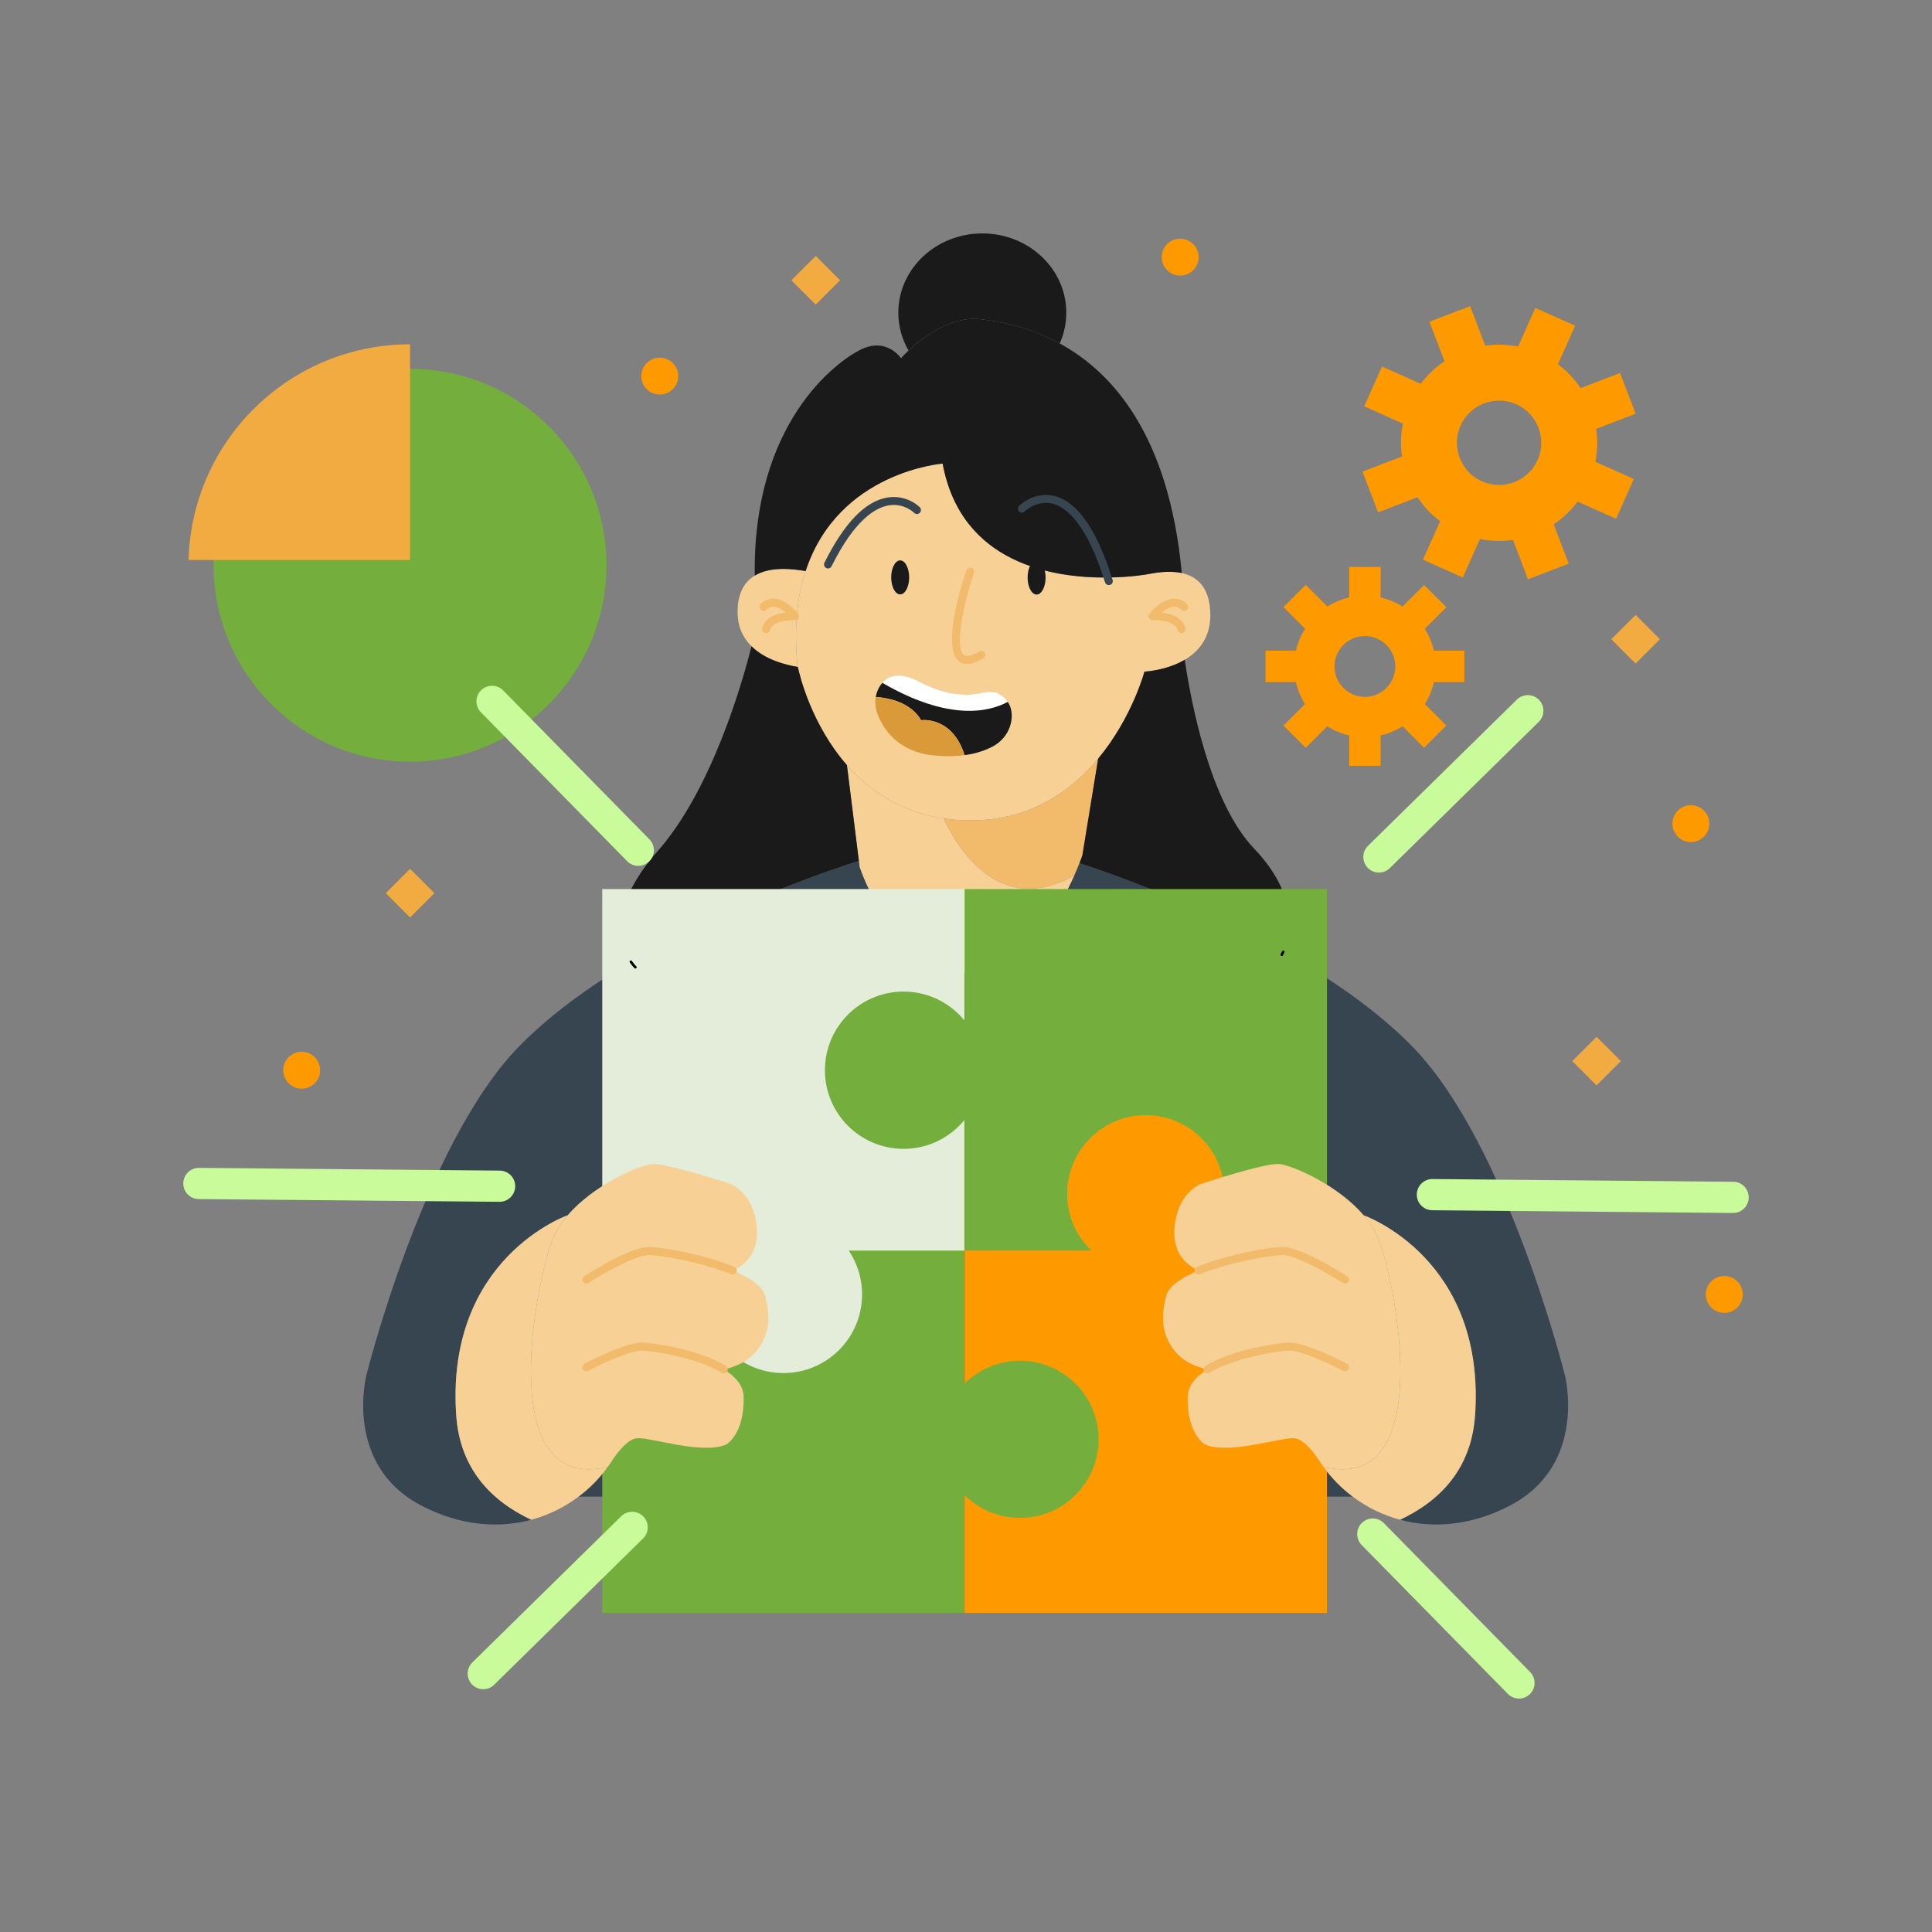 <svg id="SvgjsSvg1537" width="360" height="360" xmlns="http://www.w3.org/2000/svg" version="1.1" xmlns:xlink="http://www.w3.org/1999/xlink" xmlns:svgjs="http://svgjs.com/svgjs"><rect width="100%" height="100%" fill="#808080" stroke="none"/><defs id="SvgjsDefs1538"></defs><g id="SvgjsG1539"><svg xmlns="http://www.w3.org/2000/svg" enable-background="new 0 0 1000 1000" viewBox="0 0 1000 1000" width="360" height="360"><path fill="#f7d095" d="M626.47,318.52c0,11.76-6.15,18.78-13.23,22.96c-9.58,5.67-20.86,6.14-20.86,6.14s-6.35,23.88-23.96,45.04
		c-14.5,17.4-36.6,32.98-69.05,31.94c-3.84-0.12-7.5-0.46-11.01-0.98c-22.5-3.38-38.62-14.62-50-27.61
		c-18.25-20.79-24.4-46.09-25.43-50.81c-0.11-0.51-0.16-0.78-0.16-0.78c-1.94-19.77-0.04-35.82,4.21-48.83
		c16.89-51.56,70.93-55.64,70.93-55.64c9.58,51.91,57.36,59.28,85.43,58.97c12.19-0.12,20.65-1.7,20.65-1.7
		c3.45-0.65,10.83-2.11,17.7-0.61C619.41,298.32,626.47,303.81,626.47,318.52z" class="colorf7a695 svgShape"></path><path fill="#f7d095" d="M412.77,344.42c0,0,0.05,0.27,0.16,0.78c-6.41-1.04-16.95-3.74-23.96-10.69c-4.24-4.2-7.19-9.93-7.19-17.78
		c0-10,3.73-15.68,8.88-18.8c8.34-5.06,20.43-3.35,26.31-2.34C412.73,308.6,410.83,324.65,412.77,344.42z" class="colorf7a695 svgShape"></path><path fill="#f1bb6b" d="M500.57,343.69c-1.65,0-3.08-0.48-4.28-1.44c-9.03-7.21,1.64-40.38,3.87-46.95c0.37-1.09,1.54-1.67,2.63-1.3
		c1.09,0.37,1.67,1.55,1.3,2.63c-5.16,15.21-10.18,38.4-5.21,42.37c1.88,1.5,5.82-0.52,8-1.85c0.98-0.6,2.26-0.29,2.86,0.68
		c0.6,0.98,0.29,2.26-0.68,2.86C505.78,342.69,502.95,343.69,500.57,343.69z" class="colorf16b6b svgShape"></path><path fill="#36454f" d="M428.57,294.24c-0.31,0-0.62-0.07-0.91-0.22c-1.02-0.51-1.43-1.74-0.93-2.76
		c10.21-20.56,21.21-31.92,32.69-33.75c10-1.6,16.4,4.77,16.67,5.04c0.8,0.81,0.79,2.11-0.02,2.91c-0.81,0.79-2.11,0.79-2.91-0.02
		c-0.22-0.22-5.28-5.15-13.16-3.86c-6.92,1.14-17.68,7.52-29.58,31.5C430.06,293.82,429.33,294.24,428.57,294.24z" class="color474748 svgShape"></path><path fill="#f1bb6b" d="M568.42,392.66l-8.18,50.04c0,0-0.5,1.51-1.48,4.06c-0.67,1.72-1.57,3.94-2.69,6.47
		c-37.42,20.67-58.87-11.08-67.7-29.62c3.51,0.52,7.17,0.86,11.01,0.98C531.82,425.63,553.92,410.06,568.42,392.66z" class="colorf16b6b svgShape"></path><path d="M374.65,709.47h-0.01c-0.39,0-0.7-0.31-0.7-0.7s0.31-0.7,0.7-0.7s0.71,0.31,0.71,0.7S375.04,709.47,374.65,709.47z"></path><path fill="none" stroke="#000000" stroke-linecap="round" stroke-miterlimit="10" stroke-width="1.33" d="M551.92,445.22" class="colorStroke000 svgStroke"></path><path fill="#f7d095" d="M556.06,453.24c-7.7,17.39-25.98,50.16-54.47,50.16c-38.78,0-56.64-54.52-56.64-54.52l-0.4-3.28l-6.19-49.58
		c11.39,12.99,27.5,24.23,50,27.61C497.19,442.16,518.64,473.91,556.06,453.24z" class="colorf7a695 svgShape"></path><path fill="#36454f" d="M781.6,779.24c-19.93,10.42-39.73,12.01-56.92,7.38c20.63-9.72,36.95-26.3,38.83-54.23
		c5.44-80.66-56.5-102.94-57.7-103.37c-0.01,0-0.01,0-0.01,0c-6.43-7.47-15.07-13.7-23.12-18.22l-0.01-0.01
		c-9.15-5.16-17.5-8.14-20.88-8.29c-7.9-0.35-40.2,10.31-40.2,10.31s-13.06,4.8-13.74,24.4c-0.43,12.25,6.93,17.9,12.5,20.43
		c-8.48,3.49-15.18,7.79-16.64,12.79c-0.98,3.41-1.51,6.55-1.71,9.37c-0.74,9.91,3.72,19.68,12.19,24.85
		c2.49,1.51,6.92,3.45,10.79,4.13c-5.98,3.69-10.18,8.39-10.28,14.35c-0.34,19.25,8.94,24.51,8.94,24.51
		c12.49,5.51,39.52-3.89,46.39-3.2c4.72,0.47,9.95,7.28,12.73,11.48c0.13,0.2,0.26,0.39,0.36,0.57c0.13,0.2,0.26,0.39,0.38,0.58
		c0.82,1.29,1.31,2.15,1.31,2.15c0.08,0.01,0.16,0.04,0.24,0.05c4.23,5.85,9.34,11.06,15.13,15.41H299.45
		c5.79-4.35,10.9-9.56,15.13-15.41c0.08-0.01,0.16-0.04,0.24-0.05c0,0,0.48-0.86,1.31-2.15c0.12-0.19,0.24-0.38,0.38-0.58
		c0.11-0.18,0.23-0.36,0.36-0.57c2.79-4.2,8.01-11.01,12.73-11.48c6.88-0.69,33.9,8.71,46.39,3.2c0,0,9.27-5.26,8.94-24.51
		c-0.11-5.96-4.31-10.66-10.28-14.35c3.88-0.69,8.3-2.62,10.78-4.13c8.49-5.17,12.95-14.94,12.21-24.85
		c-0.22-2.81-0.73-5.96-1.71-9.37c-1.44-4.99-8.14-9.3-16.64-12.79c5.57-2.53,12.93-8.18,12.5-20.43
		c-0.69-19.6-13.74-24.4-13.74-24.4s-32.3-10.66-40.2-10.31c-3.39,0.15-11.74,3.12-20.89,8.29c-8.03,4.54-16.7,10.77-23.14,18.24
		c0,0-63.19,21.93-57.7,103.37c1.88,27.93,18.2,44.51,38.83,54.23c-17.19,4.63-36.99,3.04-56.92-7.38
		c-40.32-21.08-28.41-67.35-28.41-67.35S219.37,592.3,268.4,541.9c16.21-16.65,36.77-31.41,58.13-44.08
		c52.21-30.98,109.08-49.42,118.01-52.22l0.4,3.28c0,0,17.86,54.52,56.64,54.52c28.49,0,46.77-32.77,54.47-50.16
		c1.12-2.53,2.02-4.75,2.69-6.47c14.77,4.82,60.73,20.75,105.46,45.91c24.48,13.76,48.59,30.27,67.03,49.22
		c49.03,50.41,78.78,169.99,78.78,169.99S821.93,758.16,781.6,779.24z" class="color239476 svgShape"></path><path d="M625,709.47h-0.01c-0.39,0-0.7-0.31-0.7-0.7s0.31-0.7,0.7-0.7s0.7,0.31,0.7,0.7S625.38,709.47,625,709.47z"></path><path fill="#1a1a1a" d="M444.55 445.59c-8.94 2.8-65.8 21.24-118.01 52.22-4.82-6.96-13.24-26.54 13.8-57.19 27.96-31.67 43.73-86.68 48.64-106.11 7.01 6.95 17.55 9.65 23.96 10.69 1.02 4.72 7.17 30.01 25.43 50.81L444.55 445.59zM664.21 492.68c-44.73-25.16-90.69-41.09-105.46-45.91.98-2.56 1.48-4.06 1.48-4.06l8.18-50.04c17.61-21.16 23.96-45.04 23.96-45.04s11.28-.47 20.86-6.14c3.11 21.21 12.84 73.61 35.92 97.77C674.19 465.46 666.89 486.94 664.21 492.68z" class="color1a1a1a svgShape"></path><rect width="187.55" height="187.55" x="311.73" y="460.17" fill="#e3edda" class="colorecedda svgShape"></rect><rect width="187.55" height="187.55" x="499.28" y="460.17" fill="#74af3d" class="colorbebd9c svgShape"></rect><rect width="187.55" height="187.55" x="311.73" y="647.31" fill="#74af3d" class="colorf3c256 svgShape"></rect><rect width="187.55" height="187.55" x="499.28" y="647.31" fill="#ff9900" class="color4083b2 svgShape"></rect><circle cx="467.68" cy="553.94" r="40.7" fill="#74af3d" class="colorbebd9c svgShape"></circle><circle cx="405.51" cy="669.99" r="40.7" fill="#e3edda" class="colorecedda svgShape"></circle><circle cx="527.93" cy="744.99" r="40.7" fill="#74af3d" class="colorf3c256 svgShape"></circle><circle cx="593.06" cy="617.91" r="40.7" fill="#ff9900" class="color4083b2 svgShape"></circle><path fill="#f7d095" d="M314.58,759.26c-4.23,5.85-9.34,11.06-15.13,15.41c-7.21,5.44-15.49,9.54-24.5,11.95
			c-20.63-9.72-36.95-26.3-38.83-54.23c-5.49-81.44,57.7-103.37,57.7-103.37c-3.36,3.89-6.12,8.13-7.87,12.65
			C277.04,664.66,255.78,773.33,314.58,759.26z" class="colorf7a695 svgShape"></path><path fill="#f7d095" d="M385.43 704.64c-2.48 1.51-6.9 3.45-10.78 4.13 5.98 3.69 10.18 8.39 10.28 14.35.34 19.25-8.94 24.51-8.94 24.51-12.49 5.51-39.52-3.89-46.39-3.2-4.72.47-9.95 7.28-12.73 11.48-.13.2-.26.39-.36.57-.13.2-.26.39-.38.58-.51.75-1.02 1.48-1.55 2.21-58.8 14.08-37.54-94.59-28.63-117.58 1.75-4.52 4.51-8.76 7.87-12.65 6.43-7.47 15.1-13.7 23.14-18.24 9.15-5.17 17.5-8.14 20.89-8.29 7.9-.35 40.2 10.31 40.2 10.31s13.06 4.8 13.74 24.4c.43 12.25-6.93 17.9-12.5 20.43 8.49 3.49 15.2 7.79 16.64 12.79.98 3.41 1.49 6.55 1.71 9.37C398.38 689.7 393.93 699.47 385.43 704.64zM763.51 732.39c-1.88 27.93-18.2 44.51-38.83 54.23-9-2.41-17.28-6.51-24.5-11.95-5.79-4.35-10.9-9.56-15.13-15.41 58.8 14.08 37.54-94.59 28.61-117.58-1.75-4.52-4.51-8.76-7.86-12.65C707.01 629.45 768.95 651.73 763.51 732.39z" class="colorf7a695 svgShape"></path><path fill="#f7d095" d="M685.06,759.26c-0.53-0.73-1.04-1.45-1.55-2.21c-0.12-0.19-0.24-0.38-0.38-0.58
			c-0.11-0.18-0.23-0.36-0.36-0.57c-2.79-4.2-8.01-11.01-12.73-11.48c-6.88-0.69-33.9,8.71-46.39,3.2c0,0-9.27-5.26-8.94-24.51
			c0.11-5.96,4.31-10.66,10.28-14.35c-3.88-0.69-8.3-2.62-10.79-4.13c-8.48-5.17-12.93-14.94-12.19-24.85
			c0.2-2.81,0.73-5.96,1.71-9.37c1.45-4.99,8.16-9.3,16.64-12.79c-5.57-2.53-12.93-8.18-12.5-20.43c0.69-19.6,13.74-24.4,13.74-24.4
			s32.3-10.66,40.2-10.31c3.38,0.15,11.72,3.14,20.88,8.29l0.01,0.01c8.05,4.52,16.69,10.75,23.12,18.22c0,0,0,0,0.01,0
			c3.35,3.89,6.11,8.13,7.86,12.65C722.59,664.66,743.86,773.33,685.06,759.26z" class="colorf7a695 svgShape"></path><path fill="none" stroke="#000000" stroke-linecap="round" stroke-miterlimit="10" stroke-width="1.397" d="M716.08,774.66" class="colorStroke000 svgStroke"></path><path fill="#1a1a1a" d="M611.69,296.61c-6.86-1.51-14.25-0.04-17.7,0.61c0,0-8.45,1.57-20.65,1.7c-28.06,0.31-75.84-7.05-85.43-58.97
		c0,0-54.04,4.08-70.93,55.64c-5.88-1.01-17.97-2.72-26.31,2.34c-1.18-78.68,41.93-110.76,55.09-117.1
		c13.32-6.41,20.58,4.59,20.58,4.59s1.43-1.63,3.92-3.97c6.86-6.42,21.84-18.21,37.7-16.19c8.21,1.05,23.82,3.38,40.55,12.52
		C575.29,192.39,604.96,224.47,611.69,296.61z" class="color1a1a1a svgShape"></path><path d="M328.88 501.32c-.16 0-.32-.06-.45-.18-.04-.04-1.11-1.03-2.44-2.95-.21-.3-.13-.72.17-.93.3-.21.71-.13.93.17 1.24 1.79 2.24 2.72 2.25 2.73.27.25.29.67.04.94C329.23 501.25 329.05 501.32 328.88 501.32zM663.43 494.85c-.12 0-.24-.03-.35-.1-.31-.19-.41-.6-.22-.91 0 0 .31-.51.74-1.44.16-.33.55-.48.88-.32.33.16.48.55.32.88-.47 1-.8 1.55-.82 1.57C663.87 494.74 663.65 494.85 663.43 494.85z"></path><path fill="#1a1a1a" d="M551.91,161.83c0,5.65-1.21,11.05-3.4,15.95c-16.73-9.14-32.34-11.47-40.55-12.52
		c-15.86-2.02-30.84,9.77-37.7,16.19c-3.36-5.83-5.29-12.52-5.29-19.62c0-22.65,19.46-41.01,43.47-41.01
		C532.45,120.82,551.91,139.17,551.91,161.83z" class="color1a1a1a svgShape"></path><path fill="#f1bb6b" d="M303.49 664.37c-.68 0-1.35-.34-1.75-.95-.62-.97-.34-2.25.63-2.87 2.41-1.55 23.81-15.11 33.42-15.11 6.82 0 28.82 3.9 44.29 10.28 1.06.44 1.57 1.65 1.13 2.71-.44 1.06-1.65 1.57-2.71 1.13-15.71-6.47-37.33-9.96-42.71-9.96-7.11 0-24.92 10.43-31.18 14.45C304.27 664.26 303.88 664.37 303.49 664.37zM374.65 710.85c-.38 0-.77-.11-1.1-.31-12.49-7.69-33.9-10.94-40.42-11.48-6.32-.52-22.84 7.39-28.67 10.48-1.01.54-2.27.15-2.81-.86-.54-1.01-.15-2.27.86-2.81 2.25-1.2 22.29-11.68 30.96-10.95 7.25.59 28.93 3.91 42.19 12.04.63.36 1.06 1.03 1.06 1.81C376.72 709.92 375.8 710.85 374.65 710.85zM696.14 664.37c-.38 0-.77-.11-1.12-.33-6.26-4.02-24.07-14.45-31.18-14.45-5.38 0-27 3.49-42.71 9.96-1.06.44-2.28-.07-2.71-1.13-.44-1.06.07-2.28 1.13-2.71 15.48-6.37 37.47-10.28 44.29-10.28 9.62 0 31.02 13.56 33.43 15.11.96.62 1.24 1.9.63 2.87C697.5 664.03 696.83 664.37 696.14 664.37zM625 710.85c-1.15 0-2.08-.93-2.08-2.08 0-.81.46-1.51 1.13-1.85 13.26-8.09 34.88-11.4 42.12-12 8.71-.74 28.7 9.75 30.96 10.95 1.01.54 1.4 1.79.86 2.81-.54 1.01-1.8 1.4-2.81.86-5.83-3.09-22.31-11.01-28.67-10.48-6.52.53-27.92 3.79-40.42 11.48C625.76 710.74 625.38 710.85 625 710.85z" class="colorf16b6b svgShape"></path><path fill="#36454f" d="M573.93,302.83c-0.88,0-1.69-0.57-1.97-1.45c-9.46-30.37-19.99-38.87-27.16-40.67
		c-8.15-2.03-14.19,3.81-14.44,4.06c-0.81,0.8-2.11,0.79-2.91-0.01c-0.8-0.8-0.8-2.1,0-2.9c0.32-0.32,7.88-7.72,18.29-5.15
		c11.94,2.95,22.09,17.57,30.15,43.45c0.34,1.09-0.27,2.24-1.35,2.58C574.34,302.8,574.14,302.83,573.93,302.83z" class="color474748 svgShape"></path><ellipse cx="466.25" cy="298.36" fill="#1a1a1a" rx="4.65" ry="8.8" transform="translate(-.32 .5)" class="color1a1a1a svgShape"></ellipse><ellipse cx="536.86" cy="298.36" fill="#1a1a1a" rx="4.65" ry="8.8" transform="translate(-.32 .576)" class="color1a1a1a svgShape"></ellipse><path fill="#f1bb6b" d="M611.54 327.7c-.94 0-1.79-.64-2.02-1.59-1.36-5.63-12.72-5.12-12.83-5.11-.83.05-1.62-.41-1.99-1.16-.37-.75-.25-1.65.3-2.28 4.57-5.21 8.98-7.78 13.14-7.68 3.98.11 6.09 2.65 6.32 2.94.71.9.55 2.21-.35 2.92-.89.7-2.19.56-2.9-.33-.08-.09-1.2-1.36-3.27-1.38-1.52 0-3.64.57-6.54 3.01 4.55.54 10.78 2.35 12.16 8.09.27 1.11-.42 2.24-1.53 2.51C611.86 327.68 611.7 327.7 611.54 327.7zM396.56 327.7c-.16 0-.32-.02-.49-.06-1.12-.27-1.8-1.39-1.53-2.51 1.38-5.74 7.61-7.55 12.16-8.09-2.95-2.48-5.15-3.07-6.63-3.01-2.06.06-3.16 1.34-3.17 1.36-.71.9-2.01 1.06-2.92.35-.9-.71-1.06-2.01-.35-2.92.23-.29 2.34-2.83 6.32-2.94 4.17-.15 8.57 2.47 13.14 7.68.55.63.67 1.53.3 2.28-.37.75-1.17 1.21-1.99 1.16-.11-.01-11.48-.51-12.83 5.11C398.35 327.06 397.5 327.7 396.56 327.7z" class="colorf16b6b svgShape"></path><path fill="#ffffff" d="M521.63,363.29c-9.58,5.18-30.27,10.24-64.93-9.85c3.28-3.72,9.07-5.89,19.15-0.54
			c15.06,8.02,26.41,7.09,31.67,5.9c2.5-0.56,5.09-0.73,7.63-0.37l0.57,0.08C518.5,359.82,520.4,361.47,521.63,363.29z" class="colorfff svgShape"></path><path fill="#1a1a1a" d="M523.56,372.31c-0.63,6.01-4.39,11.19-9.62,14.01c-3.42,1.83-8.21,3.67-14.66,4.55
			c-6.53-20.5-22.52-18.08-22.52-18.08c-5.53-9.6-17.5-11.64-23.47-12.04c0.35-2.09,1.12-4.11,2.33-5.89
			c0.32-0.48,0.69-0.95,1.08-1.4c34.66,20.09,55.35,15.02,64.93,9.85C523.54,366.12,523.87,369.37,523.56,372.31z" class="color1a1a1a svgShape"></path><path fill="#db9a39" d="M499.28,390.86c-4.52,0.63-9.87,0.78-16.1,0.15c-18.67-1.91-26.14-13.95-29.02-21.48
			c-1.08-2.83-1.39-5.89-0.87-8.8c5.98,0.4,17.94,2.44,23.47,12.04C476.76,372.78,492.76,370.36,499.28,390.86z" class="colordb393a svgShape"></path><g><rect width="17.8" height="17.8" x="837.7" y="321.98" fill="#f1ab41" transform="rotate(45.001 846.606 330.871)" class="colorf16741 svgShape"></rect><rect width="17.8" height="17.8" x="817.48" y="540.34" fill="#f1ab41" transform="rotate(45.001 826.391 549.24)" class="colorf16741 svgShape"></rect><rect width="17.8" height="17.8" x="413.31" y="136.17" fill="#f1ab41" transform="rotate(45.001 422.215 145.073)" class="colorf16741 svgShape"></rect><rect width="17.8" height="17.8" x="203.35" y="453.39" fill="#f1ab41" transform="rotate(45.001 212.254 462.296)" class="colorf16741 svgShape"></rect><circle cx="610.85" cy="133.1" r="9.55" fill="#ff9900" class="color4083b2 svgShape"></circle><circle cx="875.21" cy="426.32" r="9.55" fill="#ff9900" class="color4083b2 svgShape"></circle><circle cx="892.49" cy="669.99" r="9.55" fill="#ff9900" class="color4083b2 svgShape"></circle><circle cx="341.5" cy="194.67" r="9.55" fill="#ff9900" class="color4083b2 svgShape"></circle><circle cx="156.15" cy="553.94" r="9.55" fill="#ff9900" class="color4083b2 svgShape"></circle><path fill="#ff9900" d="M670.76 353.05c.9 3.97 2.46 7.82 4.69 11.37l-11.12 11.12 11.51 11.51 11.12-11.12c3.55 2.24 7.4 3.81 11.38 4.72v15.72h16.27v-15.72c3.98-.9 7.83-2.48 11.38-4.72l11.11 11.12 11.51-11.5-11.12-11.13c2.23-3.55 3.8-7.4 4.69-11.37h15.75v-16.27h-15.76c-.9-3.96-2.47-7.8-4.71-11.34l11.15-11.15-11.51-11.51-11.16 11.16c-3.54-2.22-7.37-3.79-11.33-4.68v-15.8h-16.27v15.8c-3.95.9-7.78 2.46-11.31 4.67l-11.18-11.19-11.51 11.5 11.17 11.18c-2.24 3.55-3.82 7.39-4.72 11.36l-15.76 0v16.27L670.76 353.05zM718.67 354.89c-6.34 7.73-18.07 7.73-24.41 0-4.69-5.72-4.69-14.15 0-19.87 6.34-7.73 18.07-7.73 24.41 0C723.36 340.74 723.36 349.16 718.67 354.89zM733.69 257.37c3.13 4.7 7.06 8.91 11.72 12.4l-8.89 19.93 20.61 9.2 8.89-19.91c5.71 1.14 11.48 1.27 17.08.47l7.79 20.36 21.08-8.07-7.79-20.36c4.7-3.14 8.91-7.09 12.4-11.76l19.91 8.89 9.2-20.6-19.93-8.9c1.13-5.71 1.25-11.47.44-17.05l20.4-7.81-8.07-21.08-20.42 7.82c-3.13-4.68-7.07-8.87-11.72-12.35l8.92-19.98-20.61-9.2-8.93 20c-5.69-1.13-11.43-1.25-17-.45l-7.83-20.46-21.08 8.07 7.83 20.46c-4.67 3.12-8.86 7.04-12.33 11.66l-20.04-8.95-9.2 20.6 20.01 8.94c-1.14 5.7-1.28 11.46-.48 17.05l-20.42 7.82 8.07 21.08L733.69 257.37zM796.67 236c-4.38 13.16-19.58 18.98-31.63 12.11-8.92-5.09-13.09-16-9.85-25.74 4.38-13.16 19.58-18.98 31.63-12.11C795.73 215.34 799.91 226.26 796.67 236z" class="colorffcc04 svgShape"></path><circle cx="212.25" cy="292.59" r="101.65" fill="#74af3d" transform="rotate(-89.913 212.248 292.587)" class="colorf3c256 svgShape"></circle><path fill="#f1ab41" d="M212.25,289.83l-114.65,0c1.65-61.92,52.33-111.62,114.65-111.62L212.25,289.83z" class="colorf16741 svgShape"></path><path fill="#c9fb9b" d="M897.07 627.83c-.02 0-.05 0-.07 0l-155.67-1.41c-4.46-.04-8.04-3.69-8-8.15.04-4.43 3.65-8 8.07-8 .02 0 .05 0 .07 0l155.67 1.41c4.46.04 8.04 3.69 8 8.15C905.11 624.26 901.5 627.83 897.07 627.83zM713.73 451.64c-2.09 0-4.18-.81-5.76-2.42-3.12-3.18-3.08-8.3.1-11.42l77.06-75.68c3.18-3.12 8.29-3.08 11.42.1 3.12 3.18 3.08 8.3-.1 11.42l-77.06 75.68C717.81 450.87 715.77 451.64 713.73 451.64zM330.37 448.17c-2.09 0-4.18-.81-5.76-2.42l-75.68-77.06c-3.13-3.18-3.08-8.3.1-11.42 3.18-3.12 8.3-3.08 11.42.1l75.68 77.06c3.13 3.18 3.08 8.3-.1 11.42C334.45 447.4 332.41 448.17 330.37 448.17zM250.13 874.33c-2.09 0-4.18-.81-5.76-2.42-3.13-3.18-3.08-8.3.1-11.42l77.06-75.68c3.18-3.12 8.3-3.08 11.42.1 3.13 3.18 3.08 8.3-.1 11.42l-77.06 75.68C254.22 873.56 252.18 874.33 250.13 874.33zM786.23 879.18c-2.09 0-4.18-.81-5.76-2.42l-75.68-77.06c-3.12-3.18-3.08-8.3.1-11.42 3.18-3.12 8.29-3.08 11.42.1l75.68 77.06c3.12 3.18 3.08 8.3-.1 11.42C790.32 878.41 788.27 879.18 786.23 879.18zM258.6 622.05c-.02 0-.05 0-.07 0l-155.67-1.41c-4.46-.04-8.04-3.69-8-8.15.04-4.43 3.65-8 8.07-8 .02 0 .05 0 .07 0l155.67 1.41c4.46.04 8.04 3.69 8 8.15C266.63 618.48 263.02 622.05 258.6 622.05z" class="colorfbf39b svgShape"></path></g></svg></g></svg>
